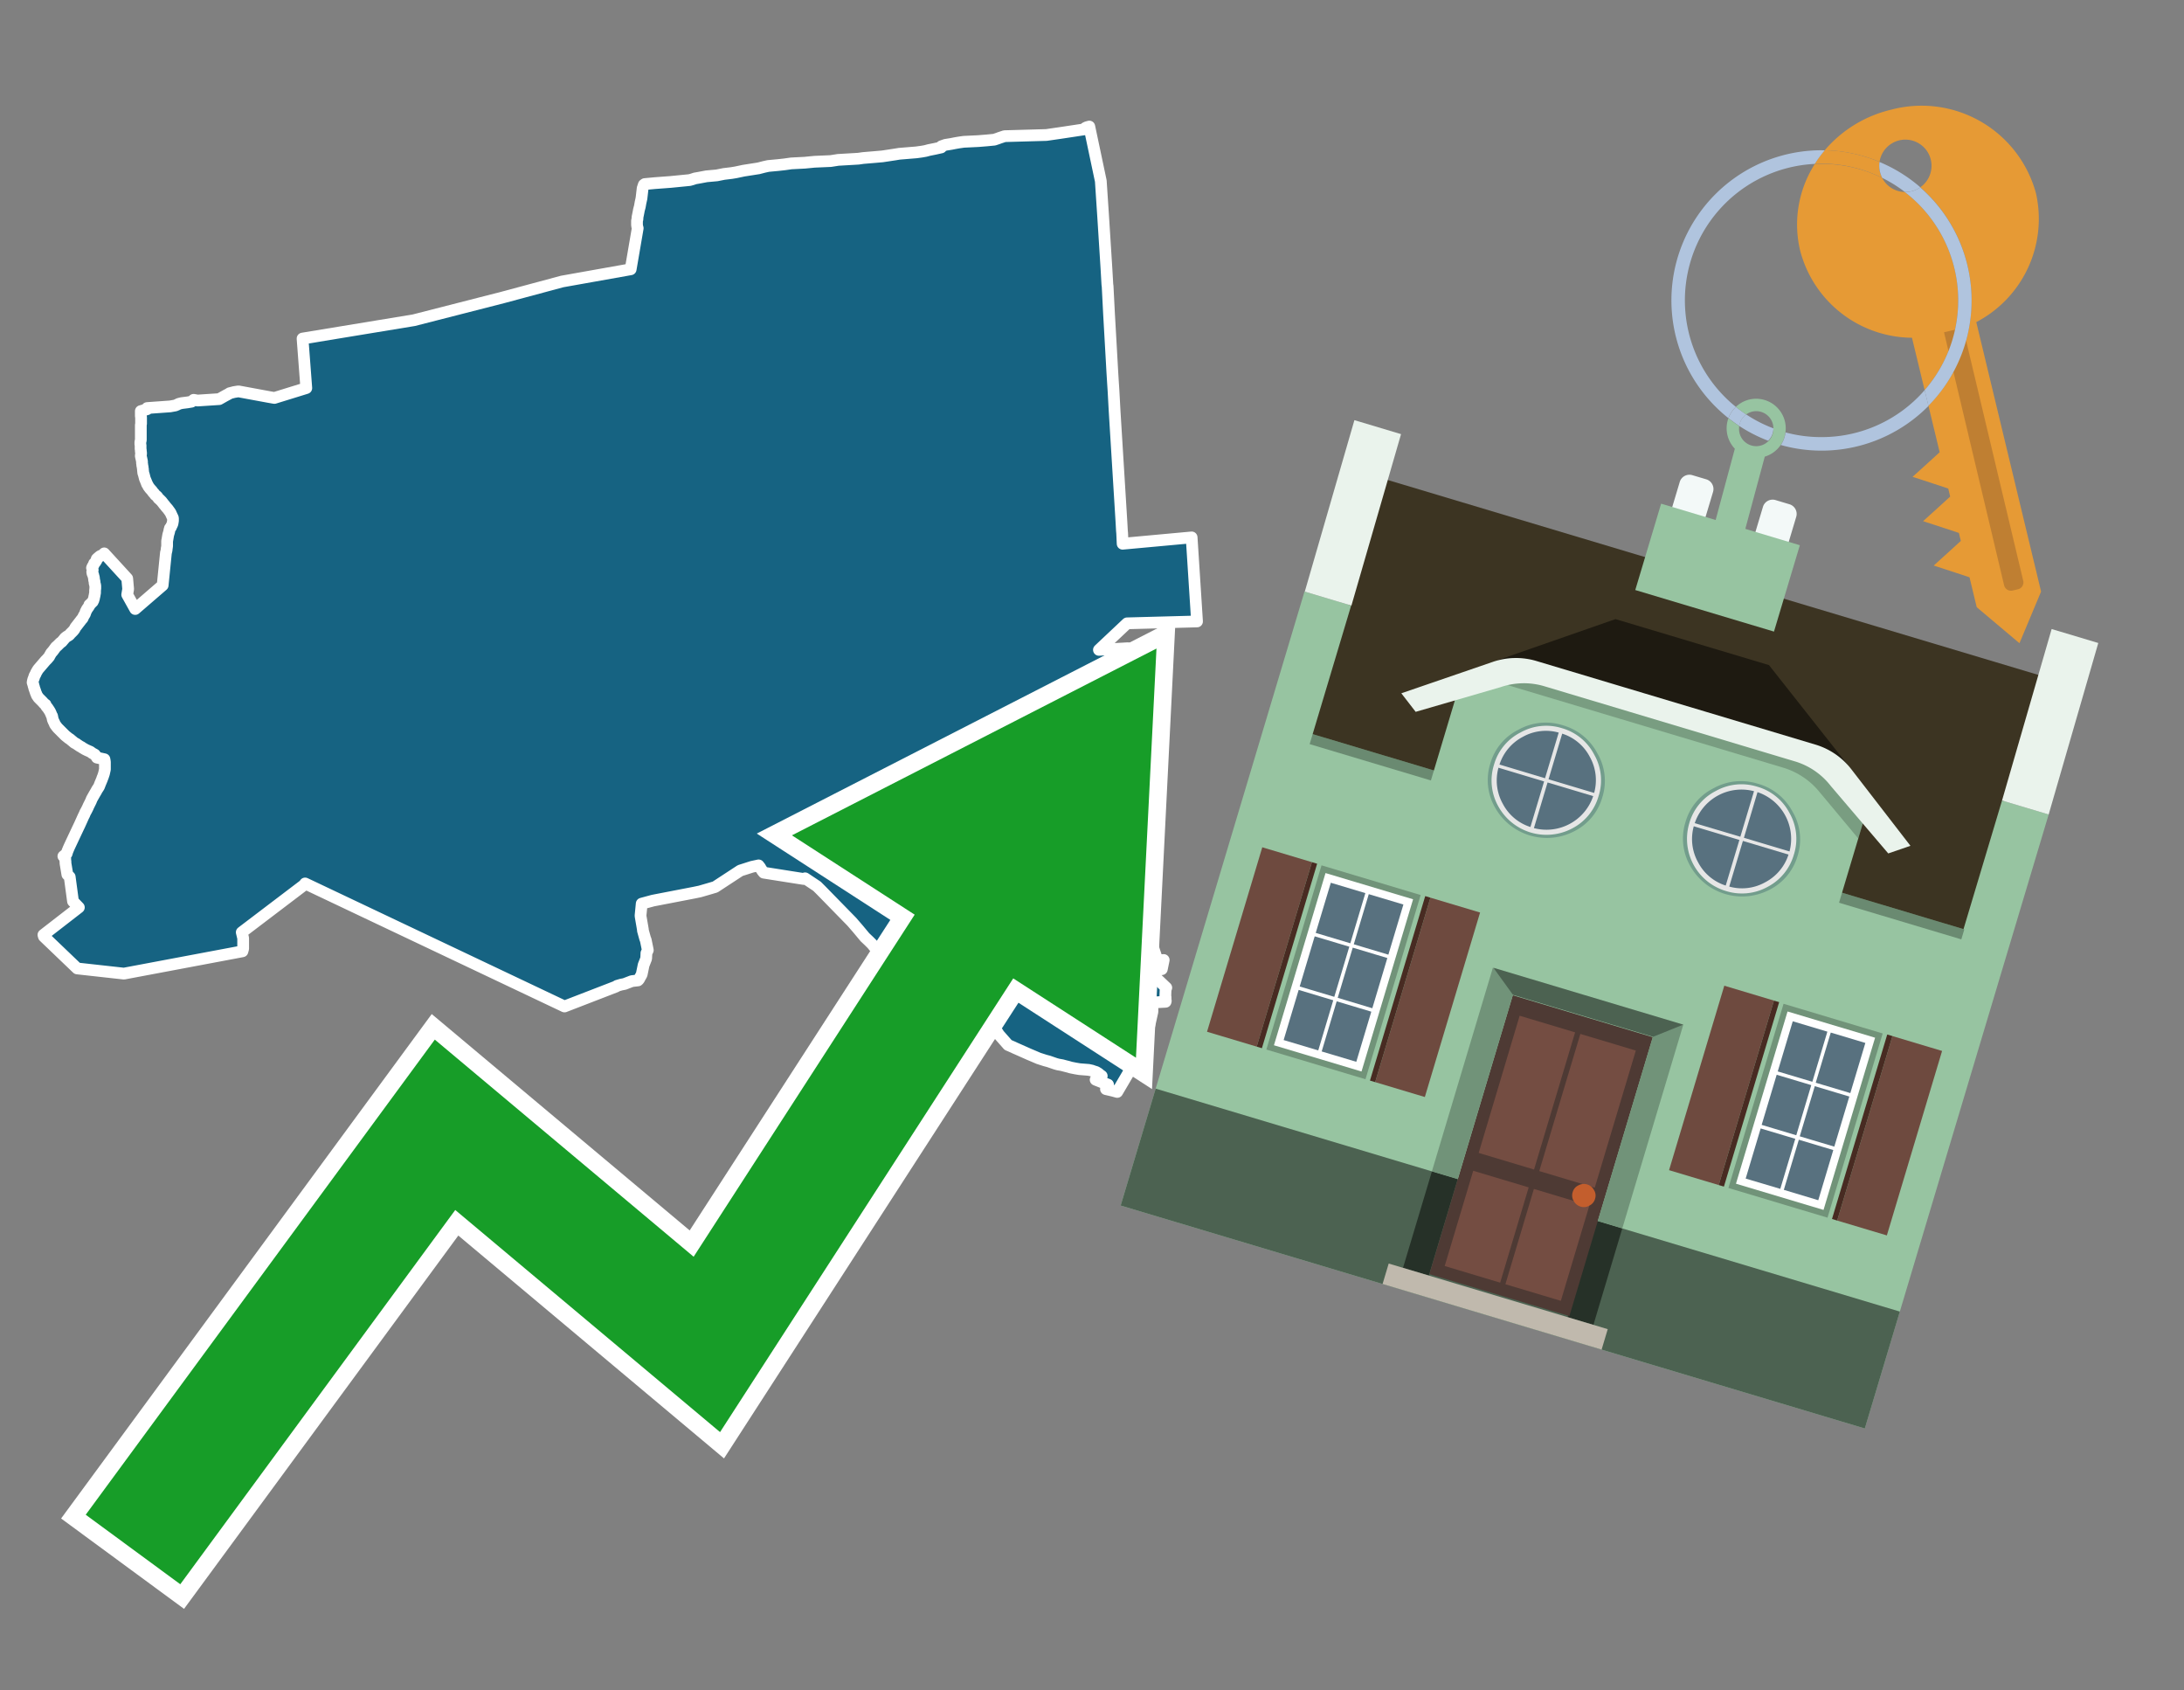 <svg id="Text" xmlns="http://www.w3.org/2000/svg" width="93.05" height="72" viewBox="0 0 93.05 72"><rect x="0" y="0" width="93.05" height="72" fill="#808080" stroke="none"/><polygon points="7.37,22.18 7.37,22.14 7.37,22.08 7.36,22.04 7.33,21.99 7.32,21.96 7.3,21.92 7.27,21.85 7.25,21.82 7.23,21.79 7.15,21.68 7.08,21.6 7.04,21.55 7.01,21.51 6.98,21.48 6.96,21.45 6.92,21.4 6.89,21.36 6.85,21.32 6.8,21.27 6.75,21.23 6.72,21.18 6.69,21.14 6.65,21.11 6.61,21.08 6.59,21.05 6.57,21.02 6.52,20.97 6.48,20.91 6.39,20.81 6.36,20.77 6.33,20.73 6.31,20.7 6.3,20.67 6.28,20.64 6.26,20.61 6.25,20.57 6.23,20.53 6.22,20.5 6.19,20.43 6.17,20.38 6.16,20.34 6.14,20.26 6.13,20.22 6.12,20.19 6.1,20.13 6.1,20.09 6.09,20.02 6.09,19.97 6.08,19.94 6.08,19.9 6.07,19.86 6.06,19.81 6.06,19.77 6.05,19.74 6.05,19.7 6.05,19.64 6.04,19.61 6.03,19.56 6.01,19.47 6,19.44 6,19.4 6.01,19.33 6.01,19.28 6,19.23 6,19.18 5.99,19.12 5.99,19.09 5.99,19.05 5.99,19 5.99,18.96 5.98,18.93 5.98,18.89 5.98,18.82 5.99,18.79 6,18.74 6,18.7 6,18.63 6,18.56 6,18.42 6,18.38 6,18.35 6,18.28 6,18.19 6,18.13 6,18.09 6.01,18.06 6.01,18 6.01,17.91 6.01,17.82 6.01,17.78 6,17.72 6,17.63 6,17.57 6,17.51 6.27,17.43 6.27,17.38 7.25,17.31 7.47,17.27 7.54,17.24 7.62,17.2 7.74,17.17 7.98,17.14 8.16,17.11 8.25,17.03 8.42,17.06 9.34,17 9.57,16.87 9.68,16.81 9.74,16.78 9.78,16.75 9.97,16.7 10.16,16.67 11.46,16.91 11.69,16.95 13.05,16.53 12.89,14.42 17.63,13.64 21.42,12.67 23.95,11.99 26.87,11.47 27.17,9.72 27.15,9.65 27.14,9.58 27.14,9.51 27.14,9.45 27.14,9.4 27.16,9.33 27.16,9.26 27.21,9.01 27.22,8.95 27.26,8.8 27.29,8.63 27.31,8.54 27.33,8.45 27.35,8.28 27.36,8.19 27.37,8.11 27.38,8.02 27.4,7.96 27.43,7.87 27.47,7.84 27.9,7.8 28.57,7.75 29.38,7.67 29.49,7.64 29.61,7.6 29.78,7.57 30.1,7.51 30.54,7.47 30.84,7.41 31.17,7.37 31.35,7.34 31.68,7.27 32,7.22 32.32,7.17 32.55,7.11 32.73,7.07 33.16,7.03 33.43,7 33.71,6.96 34.29,6.93 34.7,6.89 35.39,6.86 35.71,6.81 36.57,6.76 36.78,6.73 37.26,6.69 37.6,6.66 38.13,6.58 38.31,6.55 39.04,6.49 39.26,6.46 39.43,6.43 39.58,6.39 39.83,6.34 40.1,6.28 40.11,6.23 40.28,6.17 40.53,6.13 40.68,6.1 40.85,6.07 41.06,6.04 41.68,6.01 42.05,5.98 42.36,5.95 42.51,5.9 42.59,5.87 42.8,5.8 44.58,5.75 45.2,5.66 45.73,5.58 46.06,5.53 46.26,5.5 46.24,5.45 46.3,5.42 46.41,5.39 46.9,7.71 47,9.22 47.13,11.27 47.14,11.43 47.18,12.12 47.19,12.19 47.25,13.36 47.37,15.47 47.39,15.83 47.42,16.32 47.44,16.62 47.49,17.54 47.78,22.24 47.8,22.6 47.81,22.71 47.83,23.16 50.77,22.89 51,26.47 48.02,26.55 46.82,27.68 48.05,27.61 48.08,28.11 48.13,28.2 48.14,28.26 48.14,28.33 48.15,28.37 48.15,28.43 48.15,28.46 48.16,28.57 48.19,29.04 48.24,29.85 48.24,29.93 48.26,30.21 48.28,30.53 48.28,30.61 48.31,31.17 48.31,31.22 48.36,31.88 48.4,32.43 48.41,32.58 48.42,32.71 48.42,32.83 48.42,32.87 48.45,33.23 48.45,33.27 48.48,33.98 48.5,34.43 48.52,34.88 48.56,35.43 48.57,35.68 48.6,36.01 48.62,36.33 48.64,36.67 48.64,36.82 48.65,36.89 48.67,37.22 48.67,37.28 48.67,37.31 48.68,37.38 48.68,37.47 48.68,37.55 48.69,37.66 48.7,37.82 48.7,37.9 48.72,38.07 48.73,38.12 48.73,38.17 48.73,38.21 48.74,38.24 48.74,38.29 48.74,38.33 48.74,38.42 48.74,38.46 48.74,38.54 48.75,38.57 48.75,38.62 48.76,38.68 48.76,38.71 48.76,38.76 48.76,38.81 48.76,38.85 48.76,38.9 48.77,38.96 48.77,39.04 48.77,39.12 48.77,39.15 48.77,39.18 48.77,39.23 48.78,39.29 48.78,39.33 48.78,39.39 48.79,39.42 48.79,39.47 48.8,39.53 48.81,39.68 48.81,39.76 48.81,39.79 49.07,39.86 49.09,40.24 49.25,40.72 49.06,40.92 49.58,40.89 49.5,41.28 49.07,41.35 49.03,41.66 49.29,41.69 49.69,42.07 49.66,42.15 49.65,42.42 49.66,42.48 49.66,42.59 49.67,42.63 49.66,42.67 49.1,42.7 49.1,43.09 48.92,43.9 48.85,44.13 48.85,44.16 48.84,44.2 48.83,44.23 48.81,44.26 48.8,44.31 48.79,44.35 48.79,44.4 48.79,44.46 48.77,44.74 48.63,45.02 48.52,44.95 48.6,44.81 47.6,46.51 47.42,46.46 47.12,46.39 47.21,46.2 46.68,45.99 46.74,45.89 46.91,45.93 46.94,45.83 46.87,45.78 46.8,45.72 46.75,45.69 46.7,45.66 46.6,45.63 46.52,45.6 46.38,45.57 46,45.54 45.82,45.51 45.62,45.47 45.52,45.44 45.36,45.4 45.25,45.37 45.08,45.34 44.97,45.31 44.68,45.21 44.53,45.17 44.25,45.08 44.04,44.99 43.85,44.91 43.31,44.67 43.24,44.64 43.18,44.61 42.95,44.51 42.58,44.09 42.55,44.06 42.52,44 42.49,43.96 42.41,43.85 42.37,43.82 42.29,43.75 42.25,43.72 41.87,43.5 41.69,43.4 41.36,43.2 41.06,43.03 41.02,43 40.94,42.95 40.71,42.82 40.68,42.79 40.3,42.56 39.97,42.37 39.17,41.88 39.07,41.82 38.66,41.57 38.4,41.42 38.36,41.39 38.22,41.31 38.02,41.18 37.82,41.06 37.73,41 37.7,40.97 37.5,40.76 37.45,40.69 37.44,40.66 37.4,40.57 37.33,40.44 37.28,40.37 37.2,40.27 37.15,40.21 37.09,40.15 37.06,40.12 37.02,40.08 36.85,39.92 36.55,39.56 36.29,39.26 34.99,37.93 34.81,37.75 34.3,37.41 34.25,37.44 32.54,37.17 32.49,37.11 32.45,37.05 32.41,36.99 32.39,36.95 32.32,36.86 32.04,36.92 31.54,37.08 30.47,37.78 30.2,37.86 29.82,37.97 29.58,38.02 27.82,38.36 27.34,38.49 27.29,39 27.3,39.07 27.39,39.59 27.39,39.63 27.49,39.99 27.51,40.03 27.6,40.47 27.54,40.6 27.54,40.63 27.53,40.83 27.42,41.11 27.4,41.21 27.34,41.5 27.32,41.54 27.28,41.61 27.22,41.72 27.18,41.76 26.92,41.79 26.61,41.91 26.46,41.94 26.29,41.99 26.25,42.02 24.05,42.87 13,37.63 12.96,37.69 10.3,39.71 10.36,39.96 10.36,40.41 10.33,40.52 5.28,41.47 3.29,41.25 1.87,39.89 1.85,39.82 3.36,38.65 3.11,38.39 2.97,37.35 2.87,37.25 2.79,36.77 2.79,36.7 2.78,36.64 2.78,36.56 2.77,36.52 2.7,36.47 2.84,36.36 2.87,36.26 2.92,36.14 2.96,36.05 3.11,35.73 3.36,35.2 3.38,35.16 3.48,34.94 3.52,34.85 3.57,34.74 3.59,34.71 3.6,34.68 3.63,34.61 3.68,34.52 3.74,34.4 3.77,34.33 3.79,34.29 3.81,34.25 3.83,34.21 3.87,34.13 3.91,34.03 4,33.87 4.04,33.8 4.07,33.75 4.1,33.7 4.13,33.64 4.19,33.55 4.22,33.5 4.27,33.37 4.3,33.3 4.35,33.18 4.36,33.14 4.38,33.1 4.41,33.01 4.43,32.95 4.47,32.77 4.47,32.63 4.47,32.5 4.47,32.46 4.46,32.39 4.45,32.34 4.13,32.27 4.1,32.22 4.04,32.14 3.93,32.08 3.89,32.05 3.85,32.02 3.78,31.99 3.69,31.95 3.63,31.92 3.51,31.85 3.47,31.82 3.41,31.79 3.35,31.75 3.29,31.71 3.25,31.68 3.17,31.64 3.1,31.58 3.05,31.54 2.98,31.48 2.93,31.45 2.83,31.37 2.78,31.33 2.74,31.29 2.7,31.25 2.55,31.1 2.51,31.06 2.46,31.01 2.41,30.95 2.39,30.92 2.35,30.87 2.33,30.83 2.32,30.8 2.3,30.76 2.28,30.72 2.25,30.65 2.22,30.5 2.2,30.47 2.18,30.42 2.15,30.35 2.13,30.31 2.1,30.26 2.02,30.14 1.99,30.11 1.95,30.05 1.94,30.01 1.89,29.98 1.81,29.89 1.73,29.81 1.69,29.77 1.64,29.72 1.6,29.66 1.57,29.62 1.55,29.56 1.53,29.52 1.51,29.46 1.49,29.4 1.48,29.37 1.46,29.32 1.45,29.27 1.43,29.21 1.42,29.16 1.41,29.13 1.39,29.07 1.4,29.01 1.42,28.93 1.44,28.89 1.47,28.79 1.51,28.72 1.54,28.65 1.61,28.53 1.64,28.49 1.94,28.14 2.02,28.06 2.05,28.02 2.09,27.98 2.11,27.94 2.13,27.9 2.15,27.87 2.17,27.83 2.2,27.79 2.23,27.76 2.27,27.71 2.38,27.56 2.45,27.5 2.48,27.47 2.52,27.43 2.57,27.38 2.63,27.34 2.68,27.28 2.74,27.21 2.76,27.18 2.81,27.14 2.85,27.11 2.92,27.07 2.96,27.04 2.99,27 3.02,26.97 3.05,26.94 3.11,26.88 3.16,26.82 3.18,26.79 3.21,26.73 3.24,26.69 3.28,26.64 3.31,26.6 3.38,26.51 3.45,26.42 3.47,26.39 3.51,26.35 3.53,26.32 3.54,26.29 3.58,26.21 3.61,26.17 3.63,26.12 3.65,26.05 3.68,26 3.69,25.97 3.73,25.91 3.76,25.87 3.8,25.81 3.81,25.76 3.86,25.72 3.89,25.69 3.91,25.66 3.95,25.63 3.96,25.6 3.98,25.57 3.99,25.53 4,25.5 4.01,25.47 4.01,25.44 4.02,25.41 4.03,25.36 4.04,25.3 4.05,25.25 4.05,25.2 4.05,25.15 4.06,25.06 4.06,25.01 4.06,24.96 4.05,24.9 4.04,24.87 4.03,24.83 4.03,24.78 4.02,24.74 4.01,24.7 4,24.6 3.98,24.53 3.97,24.48 3.95,24.45 3.94,24.42 3.93,24.36 3.94,24.33 3.95,24.28 3.94,24.23 3.92,24.19 3.94,24.14 3.96,24.11 3.98,24.08 4,24.03 4.01,24 4.06,23.95 4.09,23.9 4.11,23.87 4.12,23.81 4.15,23.78 4.22,23.72 4.27,23.68 4.35,23.65 4.42,23.61 4.44,23.57 5.42,24.64 5.46,25.09 5.42,25.33 5.76,25.94 6.93,24.93 7.07,23.54 7.08,23.51 7.09,23.46 7.1,23.43 7.1,23.37 7.11,23.33 7.12,23.25 7.12,23.13 7.12,23.04 7.13,23 7.14,22.94 7.16,22.82 7.17,22.77 7.2,22.67 7.21,22.63 7.22,22.57 7.23,22.54 7.24,22.5 7.28,22.46 7.29,22.43 7.31,22.39 7.33,22.35 7.35,22.3 " fill="#166382" stroke="#fff" stroke-linejoin="round" stroke-width="0.5"/><polygon points="49.272 27.624 33.741 35.58 38.97 38.959 29.553 53.529 18.525 44.281 3.652 64.518 7.681 67.479 19.396 51.538 30.678 60.999 43.169 41.673 48.398 45.053 49.272 27.624" fill="none" stroke="#fff" stroke-miterlimit="10" stroke-width="1.5"/><polygon points="49.272 27.624 33.741 35.58 38.97 38.959 29.553 53.529 18.525 44.281 3.652 64.518 7.681 67.479 19.396 51.538 30.678 60.999 43.169 41.673 48.398 45.053 49.272 27.624" fill="#179d28"/><path d="M80.19,7.577a1.16,1.16,0,0,1-.094-.251,1.114,1.114,0,0,1-.018-.429A6.367,6.367,0,0,0,77.743,6.4a5.269,5.269,0,0,0-.423.577c.1,0,.192-.007.288-.007A5.794,5.794,0,0,1,80.19,7.577Z" fill="#e69a35"/><path d="M77.608,6.4A6.394,6.394,0,0,0,73.64,17.81a1.26,1.26,0,0,1,.317-.48A5.821,5.821,0,0,1,77.32,6.981a5.269,5.269,0,0,1,.423-.577Z" fill="#b0c4de"/><path d="M84.2,13.72a4.962,4.962,0,0,0,2.545-5.48,5.047,5.047,0,0,0-6.179-3.566A5.322,5.322,0,0,0,77.743,6.4a6.367,6.367,0,0,1,2.335.493,1.114,1.114,0,1,1,1.736,1.084,6.392,6.392,0,0,1,.347,9.3l.479,1.985-.438.4-.716.648.92.3.6.2.082.341-.438.4-.716.648.92.3.605.2.082.341-.438.4-.716.649.92.3.605.2.307,1.274,1.821,1.534.921-2.2Z" fill="#e69a35"/><path d="M81.154,8.179a1.115,1.115,0,0,1-.964-.6,5.794,5.794,0,0,0-2.582-.6c-.1,0-.192,0-.288.007a4.783,4.783,0,0,0-.625,3.685,4.962,4.962,0,0,0,4.765,3.715L82,16.617a5.82,5.82,0,0,0-.846-8.438Z" fill="#e69a35"/><path d="M74.1,18.142a6.386,6.386,0,0,0,1.232.63.73.73,0,0,0,.224-.527h0a5.783,5.783,0,0,1-1.159-.593A.733.733,0,0,0,74.1,18.142Z" fill="#b0c4de"/><path d="M74.4,17.652q-.228-.152-.44-.322a1.26,1.26,0,0,0-.317.48c.148.117.3.228.46.332A.733.733,0,0,1,74.4,17.652Z" fill="#b0c4de"/><path d="M74.824,16.984a1.257,1.257,0,0,0-.867.346c.141.114.288.222.44.322a.731.731,0,0,1,1.159.593h0a.732.732,0,1,1-1.463,0,.7.7,0,0,1,.007-.1c-.158-.1-.312-.215-.46-.332a1.258,1.258,0,0,0,.273,1.3l-.979,3.635,1.275.341.98-3.639a1.266,1.266,0,0,0,.681-.5,1.249,1.249,0,0,0,.2-.538,1.328,1.328,0,0,0,.012-.168A1.262,1.262,0,0,0,74.824,16.984Z" fill="#97c4a1"/><path d="M85.974,25.1l-.226.053a.3.3,0,0,1-.362-.223l-2.56-10.777.81-.193L86.2,24.736A.3.3,0,0,1,85.974,25.1Z" fill="#bf7f32"/><path d="M80.1,7.326a1.16,1.16,0,0,0,.094.251,5.833,5.833,0,0,1,.964.6,1.137,1.137,0,0,0,.287-.031,1.108,1.108,0,0,0,.373-.167A6.371,6.371,0,0,0,80.078,6.9,1.114,1.114,0,0,0,80.1,7.326Z" fill="#b0c4de"/><path d="M77.608,18.618a5.836,5.836,0,0,1-1.534-.2,1.24,1.24,0,0,1-.2.537,6.4,6.4,0,0,0,6.291-1.666L82,16.617A5.807,5.807,0,0,1,77.608,18.618Z" fill="#b0c4de"/><path d="M81.814,7.981a1.108,1.108,0,0,1-.373.167,1.137,1.137,0,0,1-.287.031A5.82,5.82,0,0,1,82,16.617l.161.667a6.392,6.392,0,0,0-.347-9.3Z" fill="#b0c4de"/><polygon points="83.79 39.753 55.78 31.364 58.988 20.404 86.964 28.783 83.79 39.753 83.79 39.753" fill="#3c3422" fill-rule="evenodd"/><polygon points="81.705 53.32 87.284 34.692 85.297 34.097 83.656 39.575 55.926 31.269 57.567 25.791 55.579 25.196 47.746 51.348 79.451 60.844 81.705 53.32" fill="#97c4a1" fill-rule="evenodd"/><rect x="69.522" y="21.148" width="0.444" height="28.983" transform="translate(15.592 92.226) rotate(-73.326)" opacity="0.3"/><polygon points="87.284 34.692 85.297 34.097 87.411 26.793 89.398 27.388 87.284 34.692 87.284 34.692" fill="#eaf3ec" fill-rule="evenodd"/><polygon points="57.578 25.794 55.591 25.199 57.705 17.896 59.692 18.491 57.578 25.794 57.578 25.794" fill="#eaf3ec" fill-rule="evenodd"/><polygon points="79.451 60.844 80.943 55.865 49.238 46.369 47.747 51.348 79.451 60.844 79.451 60.844" fill="#4c6251" fill-rule="evenodd"/><path d="M71.566,20.528l-.522,1.743,1.418.425.523-1.744a.432.432,0,0,0-.289-.536l-.593-.177A.431.431,0,0,0,71.566,20.528Z" fill="#f3f9f8" fill-rule="evenodd"/><path d="M75.111,21.589l-.522,1.743,1.418.425.522-1.743a.43.43,0,0,0-.289-.536l-.593-.178A.43.43,0,0,0,75.111,21.589Z" fill="#f3f9f8" fill-rule="evenodd"/><polygon points="75.368 28.329 68.829 26.37 63.807 28.121 78.733 32.591 75.368 28.329" fill="#1e1a11"/><polygon points="78.248 32.422 64.442 28.287 62.236 28.998 60.064 36.247 77.453 41.455 79.651 34.116 78.248 32.422" fill="#97c4a1"/><path d="M77.74,32.516S65.088,28.725,65,28.7l-.938.43,11.892,3.562a3.175,3.175,0,0,1,1.532,1l1.685,2.02.327-1.09Z" fill-rule="evenodd" opacity="0.2"/><path d="M77.35,31.716,65.458,28.154a3.041,3.041,0,0,0-1.854.037l-3.9,1.339.611.79,3.626-1.054a3.045,3.045,0,0,1,1.855-.037l10.673,3.2A3.028,3.028,0,0,1,78,33.477l2.45,2.874.945-.325-2.518-3.26A3.036,3.036,0,0,0,77.35,31.716Z" fill="#eaf3ec"/><polygon points="76.683 23.223 70.773 21.453 69.671 25.132 75.581 26.902 76.683 23.223 76.683 23.223" fill="#97c4a1" fill-rule="evenodd"/><g id="Symbol_9_0_Layer2_0_MEMBER_8_MEMBER_21_MEMBER_0_FILL" data-name="Symbol 9 0 Layer2 0 MEMBER 8 MEMBER 21 MEMBER 0 FILL"><path d="M66.584,30.892a2.39,2.39,0,0,0-1.891.189,2.317,2.317,0,0,0-1.2,1.448A2.345,2.345,0,0,0,63.7,34.4a2.528,2.528,0,0,0,3.367,1.008,2.339,2.339,0,0,0,1.2-1.447,2.313,2.313,0,0,0-.208-1.87A2.394,2.394,0,0,0,66.584,30.892Z" fill="#729d8c"/></g><g id="Symbol_9_0_Layer2_0_MEMBER_8_MEMBER_21_MEMBER_1_FILL" data-name="Symbol 9 0 Layer2 0 MEMBER 8 MEMBER 21 MEMBER 1 FILL"><path d="M66.547,31.016a2.241,2.241,0,0,0-1.769.185,2.213,2.213,0,0,0-1.127,1.376,2.239,2.239,0,0,0,.185,1.768,2.341,2.341,0,0,0,3.145.942,2.234,2.234,0,0,0,1.126-1.376,2.207,2.207,0,0,0-.185-1.768A2.237,2.237,0,0,0,66.547,31.016Z" fill="#e6e6e6"/></g><g id="Symbol_9_0_Layer2_0_MEMBER_8_MEMBER_21_MEMBER_2_MEMBER_0_FILL" data-name="Symbol 9 0 Layer2 0 MEMBER 8 MEMBER 21 MEMBER 2 MEMBER 0 FILL"><path d="M65.787,33.284,63.843,32.7a2.036,2.036,0,0,0,.186,1.539,2.015,2.015,0,0,0,1.175.986Z" fill="#58717f"/></g><g id="Symbol_9_0_Layer2_0_MEMBER_8_MEMBER_21_MEMBER_2_MEMBER_1_FILL" data-name="Symbol 9 0 Layer2 0 MEMBER 8 MEMBER 21 MEMBER 2 MEMBER 1 FILL"><path d="M65.827,33.148l.582-1.944a2.01,2.01,0,0,0-1.523.178,2.037,2.037,0,0,0-1,1.183Z" fill="#58717f"/></g><g id="Symbol_9_0_Layer2_0_MEMBER_8_MEMBER_21_MEMBER_2_MEMBER_2_FILL" data-name="Symbol 9 0 Layer2 0 MEMBER 8 MEMBER 21 MEMBER 2 MEMBER 2 FILL"><path d="M67.878,33.91l-1.943-.582-.582,1.944a2.1,2.1,0,0,0,2.525-1.362Z" fill="#58717f"/></g><g id="Symbol_9_0_Layer2_0_MEMBER_8_MEMBER_21_MEMBER_2_MEMBER_3_FILL" data-name="Symbol 9 0 Layer2 0 MEMBER 8 MEMBER 21 MEMBER 2 MEMBER 3 FILL"><path d="M66.558,31.249l-.582,1.943,1.943.582a2.031,2.031,0,0,0-.186-1.539A2.009,2.009,0,0,0,66.558,31.249Z" fill="#58717f"/></g><g id="Symbol_9_0_Layer2_0_MEMBER_8_MEMBER_21_MEMBER_0_FILL-2" data-name="Symbol 9 0 Layer2 0 MEMBER 8 MEMBER 21 MEMBER 0 FILL"><path d="M74.9,33.384a2.4,2.4,0,0,0-1.891.189,2.316,2.316,0,0,0-1.2,1.448,2.341,2.341,0,0,0,.209,1.87A2.527,2.527,0,0,0,75.387,37.9a2.345,2.345,0,0,0,1.2-1.447,2.314,2.314,0,0,0-.209-1.87A2.389,2.389,0,0,0,74.9,33.384Z" fill="#729d8c"/></g><g id="Symbol_9_0_Layer2_0_MEMBER_8_MEMBER_21_MEMBER_1_FILL-2" data-name="Symbol 9 0 Layer2 0 MEMBER 8 MEMBER 21 MEMBER 1 FILL"><path d="M74.867,33.508a2.239,2.239,0,0,0-1.768.185,2.21,2.21,0,0,0-1.127,1.376,2.316,2.316,0,0,0,1.564,2.883,2.261,2.261,0,0,0,1.765-.173A2.237,2.237,0,0,0,76.428,36.4a2.209,2.209,0,0,0-.185-1.769A2.239,2.239,0,0,0,74.867,33.508Z" fill="#e6e6e6"/></g><g id="Symbol_9_0_Layer2_0_MEMBER_8_MEMBER_21_MEMBER_2_MEMBER_0_FILL-2" data-name="Symbol 9 0 Layer2 0 MEMBER 8 MEMBER 21 MEMBER 2 MEMBER 0 FILL"><path d="M74.107,35.776l-1.943-.582a2.031,2.031,0,0,0,.186,1.539,2.009,2.009,0,0,0,1.175.986Z" fill="#58717f"/></g><g id="Symbol_9_0_Layer2_0_MEMBER_8_MEMBER_21_MEMBER_2_MEMBER_1_FILL-2" data-name="Symbol 9 0 Layer2 0 MEMBER 8 MEMBER 21 MEMBER 2 MEMBER 1 FILL"><path d="M74.148,35.64,74.73,33.7a2.1,2.1,0,0,0-2.525,1.362Z" fill="#58717f"/></g><g id="Symbol_9_0_Layer2_0_MEMBER_8_MEMBER_21_MEMBER_2_MEMBER_2_FILL-2" data-name="Symbol 9 0 Layer2 0 MEMBER 8 MEMBER 21 MEMBER 2 MEMBER 2 FILL"><path d="M76.2,36.4l-1.943-.582-.582,1.944a2.015,2.015,0,0,0,1.523-.178A2.036,2.036,0,0,0,76.2,36.4Z" fill="#58717f"/></g><g id="Symbol_9_0_Layer2_0_MEMBER_8_MEMBER_21_MEMBER_2_MEMBER_3_FILL-2" data-name="Symbol 9 0 Layer2 0 MEMBER 8 MEMBER 21 MEMBER 2 MEMBER 3 FILL"><path d="M74.879,33.741,74.3,35.684l1.943.582a2.1,2.1,0,0,0-1.361-2.525Z" fill="#58717f"/></g><polygon points="51.426 43.946 53.542 44.58 55.896 36.723 53.78 36.089 51.426 43.946 51.426 43.946" fill="#6e4a3f" fill-rule="evenodd"/><polygon points="53.542 44.58 53.764 44.647 56.117 36.789 55.896 36.723 53.542 44.58 53.542 44.58" fill="#482b22" fill-rule="evenodd"/><polygon points="60.706 46.726 58.59 46.092 60.943 38.235 63.059 38.868 60.706 46.726 60.706 46.726" fill="#6e4a3f" fill-rule="evenodd"/><polygon points="58.59 46.092 58.368 46.026 60.722 38.168 60.943 38.235 58.59 46.092 58.59 46.092" fill="#482b22" fill-rule="evenodd"/><rect x="53.146" y="39.209" width="8.19" height="4.408" transform="translate(1.145 84.365) rotate(-73.326)" fill="#719379"/><polygon points="60.205 38.304 56.474 37.187 54.277 44.522 58.008 45.639 60.205 38.304 60.205 38.304" fill="#fff" fill-rule="evenodd"/><path d="M59.792,38.527l-.64,2.136-1.474-.442.639-2.135,1.475.441Zm-1.621-.485-.64,2.136-1.474-.442L56.7,37.6l1.474.442Zm-2.158,1.84,1.475.441-.64,2.136-1.474-.441.639-2.136Zm-.683,2.282,1.474.441-.639,2.136L54.69,44.3l.64-2.135Zm.981,2.621.639-2.136,1.475.442-.64,2.135-1.474-.441Zm2.158-1.84L56.994,42.5l.64-2.136,1.474.442-.639,2.136Z" fill="#58717f" fill-rule="evenodd"/><polygon points="80.39 52.621 78.274 51.988 80.628 44.13 82.743 44.764 80.39 52.621 80.39 52.621" fill="#6e4a3f" fill-rule="evenodd"/><polygon points="78.274 51.988 78.053 51.921 80.406 44.064 80.628 44.13 78.274 51.988 78.274 51.988" fill="#482b22" fill-rule="evenodd"/><polygon points="71.111 49.842 73.227 50.476 75.58 42.619 73.464 41.985 71.111 49.842 71.111 49.842" fill="#6e4a3f" fill-rule="evenodd"/><polygon points="73.227 50.476 73.448 50.542 75.802 42.685 75.58 42.619 73.227 50.476 73.227 50.476" fill="#482b22" fill-rule="evenodd"/><rect x="72.83" y="45.105" width="8.19" height="4.408" transform="translate(9.534 107.426) rotate(-73.326)" fill="#719379"/><polygon points="76.159 43.083 79.889 44.2 77.692 51.535 73.962 50.418 76.159 43.083 76.159 43.083" fill="#fff" fill-rule="evenodd"/><path d="M76.381,43.5l1.475.442-.64,2.135-1.475-.441.64-2.136ZM78,43.981l1.474.442-.64,2.136-1.474-.442L78,43.981Zm.791,2.724-.64,2.135L76.679,48.4l.64-2.136,1.474.442Zm-.684,2.282-.639,2.135L76,50.68l.64-2.135,1.474.442Zm-2.26,1.65L74.375,50.2l.639-2.135,1.475.441-.64,2.136Zm-.791-2.724.64-2.135,1.474.441-.639,2.136-1.475-.442Z" fill="#58717f" fill-rule="evenodd"/><polygon points="67.888 56.431 69.118 52.323 68.019 51.994 66.789 56.102 67.888 56.431 67.888 56.431" fill="#263128" fill-rule="evenodd"/><polygon points="60.877 54.331 62.108 50.223 61.007 49.894 59.776 54.002 60.877 54.331 60.877 54.331" fill="#263128" fill-rule="evenodd"/><g id="Symbol_9_0_Layer2_0_MEMBER_8_MEMBER_12_MEMBER_0_FILL" data-name="Symbol 9 0 Layer2 0 MEMBER 8 MEMBER 12 MEMBER 0 FILL"><path d="M70.418,44.178l-5.965-1.786L60.9,54.27l5.964,1.786Z" fill="#4e3a34"/></g><g id="Symbol_9_0_Layer2_0_MEMBER_8_MEMBER_12_MEMBER_1_MEMBER_0_FILL" data-name="Symbol 9 0 Layer2 0 MEMBER 8 MEMBER 12 MEMBER 1 MEMBER 0 FILL"><path d="M65.358,49.815l1.75-5.843-2.363-.708L63,49.107Z" fill="#744d42"/></g><g id="Symbol_9_0_Layer2_0_MEMBER_8_MEMBER_12_MEMBER_1_MEMBER_1_FILL" data-name="Symbol 9 0 Layer2 0 MEMBER 8 MEMBER 12 MEMBER 1 MEMBER 1 FILL"><path d="M67.331,44.039l-1.75,5.842,2.364.708,1.75-5.842Z" fill="#744d42"/></g><g id="Symbol_9_0_Layer2_0_MEMBER_8_MEMBER_12_MEMBER_2_MEMBER_0_FILL" data-name="Symbol 9 0 Layer2 0 MEMBER 8 MEMBER 12 MEMBER 2 MEMBER 0 FILL"><path d="M63.915,54.633l1.215-4.058-2.363-.707-1.215,4.057Z" fill="#744d42"/></g><g id="Symbol_9_0_Layer2_0_MEMBER_8_MEMBER_12_MEMBER_2_MEMBER_1_FILL" data-name="Symbol 9 0 Layer2 0 MEMBER 8 MEMBER 12 MEMBER 2 MEMBER 1 FILL"><path d="M66.5,55.407l1.215-4.057-2.363-.708L64.138,54.7Z" fill="#744d42"/></g><g id="Symbol_9_0_Layer2_0_MEMBER_8_MEMBER_13_FILL" data-name="Symbol 9 0 Layer2 0 MEMBER 8 MEMBER 13 FILL"><path d="M67.959,51.058a.439.439,0,0,0-.045-.367.487.487,0,0,0-.669-.2.445.445,0,0,0-.239.282.457.457,0,0,0,.041.378.481.481,0,0,0,.293.242.459.459,0,0,0,.377-.042A.453.453,0,0,0,67.959,51.058Z" fill="#c35e2d"/></g><g id="Symbol_9_0_Layer2_0_MEMBER_8_MEMBER_14_FILL" data-name="Symbol 9 0 Layer2 0 MEMBER 8 MEMBER 14 FILL"><path d="M64.557,42.047l-.951-.833-2.6,8.68,1.1.329Z" fill="#719379"/></g><g id="Symbol_9_0_Layer2_0_MEMBER_8_MEMBER_15_FILL" data-name="Symbol 9 0 Layer2 0 MEMBER 8 MEMBER 15 FILL"><path d="M71.718,43.643l-1.2.19L68.072,52.01l1.046.313Z" fill="#719379"/></g><g id="Symbol_9_0_Layer2_0_MEMBER_8_MEMBER_16_FILL" data-name="Symbol 9 0 Layer2 0 MEMBER 8 MEMBER 16 FILL"><path d="M63.627,41.22l.836,1.156,5.961,1.786,1.294-.519Z" fill="#4c6251"/></g><polygon points="58.905 54.69 59.166 53.819 68.498 56.614 68.237 57.485 58.905 54.69 58.905 54.69" fill="#c0b9ad" fill-rule="evenodd"/></svg>